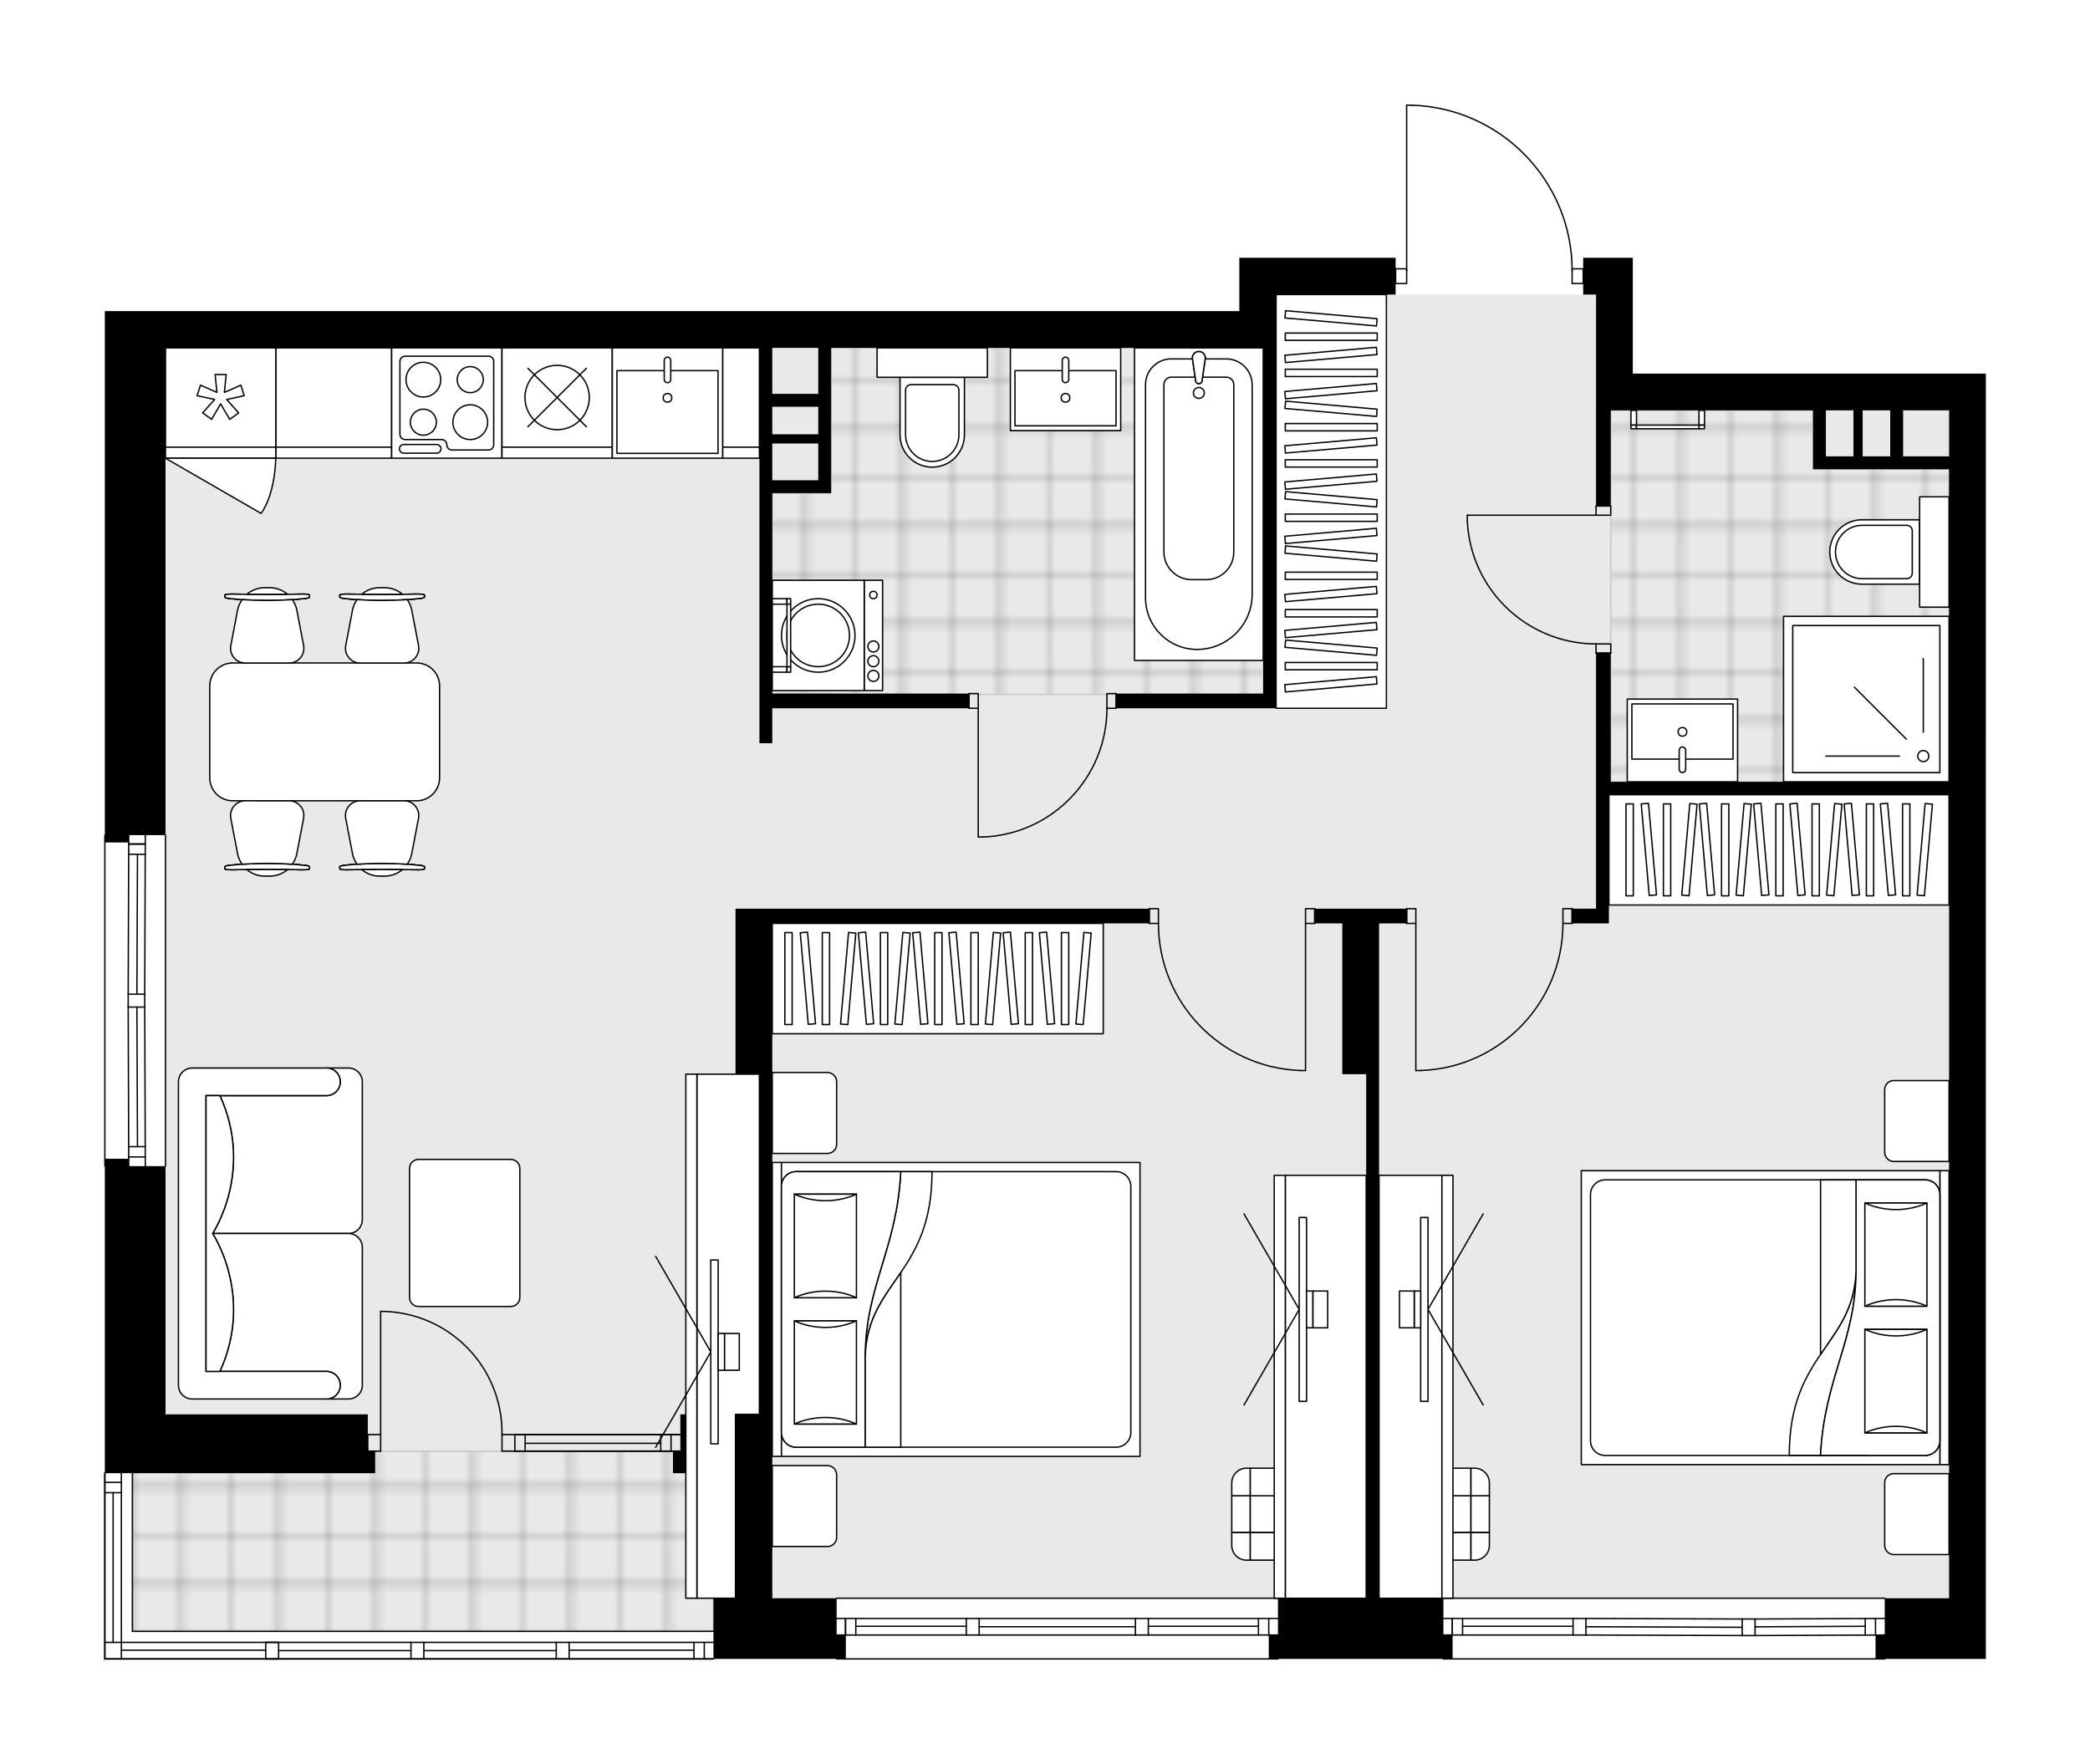 <svg xmlns="http://www.w3.org/2000/svg" xmlns:xlink="http://www.w3.org/1999/xlink" height="1688.09px" id="Layer_1" style="enable-background:new 0 0 2000 1688.09;" version="1.1" viewBox="0 0 2000 1688.09" width="2000px" x="0px" y="0px" xml:space="preserve">
<style type="text/css">
	.st0{fill:none;}
	.st1{opacity:0.25;fill:none;stroke:#070606;stroke-width:0.4;stroke-miterlimit:10;}
	.st2{fill:#FFFFFF;}
	.st3{fill:#E7E9EA;}
	.st4{fill:url(#SVGID_1_);stroke:#C8C8C8;stroke-width:1.3;stroke-miterlimit:10;}
	
		.st5{fill:url(#SVGID_00000183927938821235228930000006972356204182354606_);stroke:#C8C8C8;stroke-width:1.3;stroke-miterlimit:10;}
	
		.st6{fill:url(#SVGID_00000070102870554098597640000004711090449464759443_);stroke:#C8C8C8;stroke-width:1.3;stroke-miterlimit:10;}
	.st7{fill:none;stroke:#000000;stroke-width:1.3;stroke-linecap:round;stroke-linejoin:round;stroke-miterlimit:10;}
	.st8{fill:#FFFFFF;stroke:#000000;stroke-width:1.3;stroke-linecap:round;stroke-linejoin:round;stroke-miterlimit:10;}
	.st9{fill:none;stroke:#000000;stroke-width:1.3;stroke-linecap:round;stroke-linejoin:round;}
	.st10{fill:none;stroke:#000000;stroke-width:1.3;stroke-linecap:round;stroke-linejoin:round;stroke-dasharray:10.151,10.151;}
	.st11{fill:none;stroke:#000000;stroke-width:1.3;stroke-linecap:round;stroke-linejoin:round;stroke-dasharray:9.89,9.89;}
	.st12{font-family:'Arial-BoldMT';}
	.st13{font-size:92.222px;}
	.st14{font-size:78.034px;}
	.st15{font-family:'ArialMT';}
	.st16{font-size:40px;}
</style>
<pattern height="14.57" id="New_Pattern_Swatch_2" patternUnits="userSpaceOnUse" style="overflow:visible;" viewBox="7.49 -22.06 14.57 14.57" width="14.57" x="-0.08" y="-155.47">
	<g>
		<rect class="st0" height="14.57" width="14.57" x="7.49" y="-22.06" />
		<g>
			<rect class="st1" height="7.29" width="7.29" x="14.77" y="-7.49" />
		</g>
		<g>
			<rect class="st1" height="7.29" width="7.29" x="0.2" y="-7.49" />
		</g>
		<g>
			<rect class="st1" height="7.29" width="7.29" x="22.06" y="-14.77" />
		</g>
		<g>
			<rect class="st1" height="7.29" width="7.29" x="7.49" y="-14.77" />
			<rect class="st1" height="7.29" width="7.29" x="14.77" y="-22.06" />
		</g>
		<g>
			<rect class="st1" height="7.29" width="7.29" x="0.2" y="-22.06" />
		</g>
		<g>
			<rect class="st1" height="7.29" width="7.29" x="22.06" y="-29.35" />
		</g>
		<g>
			<rect class="st1" height="7.29" width="7.29" x="7.49" y="-29.35" />
		</g>
	</g>
</pattern>
<path class="st2" d="M1900.32,357.52v186.51v158.36v651.03v211.14v15.84v7.04h-96.12v0c0,0.36-0.29,0.65-0.65,0.65  h-422.29c-0.36,0-0.65-0.29-0.65-0.65v0h-157.06v0c0,0.36-0.29,0.65-0.65,0.65H800.62c-0.36,0-0.65-0.29-0.65-0.65l0,0H683.38l0,0  c0,0.36-0.29,0.65-0.65,0.65H544.61h-12.32H405.6h-12.32H266.6h-12.32H100.32c-0.36,0-0.65-0.29-0.65-0.65v-177.71v0  c0-0.36,0.29-0.65,0.65-0.65h0v-292.54h0c-0.36,0-0.65-0.29-0.65-0.65V799.17c0-0.36,0.29-0.65,0.65-0.65h0V297.7h7.04h15.84h35.19  h422.29h158.36h446.92v-51.03h35.19h114.37v9.91l0,0h9.91V100.65c0-0.36,0.29-0.65,0.65-0.65h4.61c0,0,0.01,0,0.01,0  c0,0,0.01,0,0.01,0c41.59,1.23,80.45,18.35,109.43,48.2c28.42,29.27,44.31,67.68,44.92,108.38h9.94l0,0v-9.91h12.32h35.19v110.85  h302.64H1900.32z" id="background" />
<g id="floor">
	<polygon class="st3" points="1527.3,392.71 1527.3,281.86 1221.15,281.86 1221.15,332.89 158.39,332.89 158.39,1409.72    126.72,1409.72 126.72,1561.04 682.73,1561.04 682.73,1529.37 1419.63,1529.37 1865.13,1529.37 1865.13,392.71  " />
	<pattern id="SVGID_1_" patternTransform="matrix(6.207 0 0 6.207 37548.367 27910.883)" xlink:href="#New_Pattern_Swatch_2">
	</pattern>
	<polygon class="st4" points="1734.93,449.02 1734.93,392.72 1541.38,392.72 1541.38,449.02 1541.38,748.14 1808.83,748.14    1865.13,748.14 1865.13,449.02  " />
	
		<pattern id="SVGID_00000147903861996756597040000007156828767390573714_" patternTransform="matrix(6.207 0 0 6.207 37548.367 27910.883)" xlink:href="#New_Pattern_Swatch_2">
	</pattern>
	
		<polygon points="   795.34,332.89 795.34,471.89 739.03,471.89 739.03,663.68 795.34,663.68 795.34,664.46 1208.83,664.46 1208.83,663.68    1208.83,389.2 1208.83,332.89  " style="fill:url(#SVGID_00000147903861996756597040000007156828767390573714_);stroke:#C8C8C8;stroke-width:1.3;stroke-miterlimit:10;" />
	
		<pattern id="SVGID_00000109752305974005254350000009089343875773060521_" patternTransform="matrix(6.207 0 0 6.207 37602.969 27899.254)" xlink:href="#New_Pattern_Swatch_2">
	</pattern>
	
		<rect height="172.43" style="fill:url(#SVGID_00000109752305974005254350000009089343875773060521_);stroke:#C8C8C8;stroke-width:1.3;stroke-miterlimit:10;" width="556.01" x="126.72" y="1388.61" />
	<g>
		<path d="M1221.15,663.68V334.65v-52.79h83.94h30.43v-35.19h-114.37h-35.19v51.03H739.03H580.68H158.39H123.2h-15.84h-7.04v508.5    h7.04h15.84v-7.04h35.19V640.81V352.25v-19.35h167.2h255.08h136.71h9.33v56.3v274.49v14.08v33.43h12.32v-33.43H927.3v-14.08    H739.03V471.89h56.3v-12.32V389.2v-12.32v-43.99h313.85h76.76v1.76h22.87v329.03h-140.76v14.08h41.12h111.96V663.68z     M739.03,459.58v-35.19h43.99v35.19H739.03z M783.02,415.59h-43.99V389.2h43.99V415.59z M783.02,376.88h-43.99v-43.99h43.99    V376.88z" />
		<polygon points="703.84,869.55 703.84,1027.91 726.72,1027.91 726.72,1353.42 703.84,1353.42 651.06,1353.42 651.06,1388.61     644.02,1388.61 644.02,1409.72 651.06,1409.72 682.73,1409.72 682.73,1564.56 682.73,1587.44 809.42,1587.44 809.42,1564.56     800.62,1564.56 800.62,1529.37 739.03,1529.37 739.03,1353.42 739.03,1027.91 739.03,883.62 1099.74,883.62 1099.74,869.55     739.03,869.55   " />
		<polygon points="1381.26,1529.37 1319.68,1529.37 1319.68,1027.91 1319.68,883.62 1346.07,883.62 1346.07,869.55 1319.68,869.55     1284.49,869.55 1258.1,869.55 1258.1,883.62 1284.49,883.62 1284.49,1027.91 1307.36,1027.91 1307.36,1529.37 1222.91,1529.37     1222.91,1564.56 1214.11,1564.56 1214.11,1580.4 1214.11,1587.44 1390.06,1587.44 1390.06,1580.4 1390.06,1564.56     1381.26,1564.56   " />
		<path d="M1865.13,357.52H1562.5V246.67h-35.19h-12.32v35.19h12.32v110.85v91.5h14.08v-91.5h21.11h172.43v56.3h12.32h61.58h56.31    v95.01v158.36v45.75h-323.75V624.97h-14.08v112.78v22.71v109.09h-22.87v14.08h35.19v-14.08V760.46h1.76h323.75v592.96v175.95    h-61.58v35.19h-8.8v15.84v7.04h105.57v-7.04v-15.84v-211.14V702.39V544.03V357.52H1865.13z M1747.25,436.7v-43.99h26.39v43.99    H1747.25z M1782.44,436.7v-43.99h26.39v43.99H1782.44z M1821.15,436.7v-43.99h43.99v43.99H1821.15z" />
		<polygon points="351.94,1353.42 158.39,1353.42 158.39,1230.25 158.39,1115.88 123.2,1115.88 123.2,1108.84 107.36,1108.84     100.32,1108.84 100.32,1409.72 107.36,1409.72 123.2,1409.72 158.39,1409.72 351.94,1409.72 358.98,1409.72 358.98,1388.61     351.94,1388.61   " />
	</g>
	<g id="LWPOLYLINE_00000117655053930433885930000018179754847924168086_">
		<rect class="st7" height="14.08" width="8.8" x="927.3" y="663.68" />
	</g>
	<g id="LWPOLYLINE_00000052812638569811436700000005174029184961895073_">
		<rect class="st7" height="14.08" width="8.8" x="1059.27" y="663.68" />
	</g>
	<g id="LINE_00000162332664171666583310000002369284407443956920_">
		<line class="st7" x1="927.3" x2="927.3" y1="677.76" y2="663.68" />
	</g>
	<g id="LINE_00000126282301813920928760000002521121820872342186_">
		<line class="st7" x1="1068.07" x2="1068.07" y1="677.76" y2="663.68" />
	</g>
	<g id="LINE_00000127006456370279351220000017358806032228252039_">
		<line class="st7" x1="936.1" x2="936.1" y1="677.76" y2="800.93" />
	</g>
	<g id="ARC_00000151528516517116110460000013313809277052260244_">
		<path class="st7" d="M1059.27,677.76c-0.04,65.97-51.98,120.24-117.89,123.17" />
	</g>
	<g id="LINE_00000003808944018977713130000010765297020934723462_">
		<line class="st7" x1="936.1" x2="941.38" y1="800.93" y2="800.93" />
	</g>
	<g id="LWPOLYLINE_00000008130449178524693550000015741867051778836644_">
		<rect class="st7" height="8.8" width="14.08" x="1527.3" y="484.21" />
	</g>
	<g id="LWPOLYLINE_00000008128015953511993620000013415980985542969229_">
		<rect class="st7" height="8.8" width="14.08" x="1527.3" y="616.18" />
	</g>
	<g id="LINE_00000100363335435157334960000012212838747249008524_">
		<line class="st7" x1="1527.3" x2="1541.38" y1="484.21" y2="484.21" />
	</g>
	<g id="LINE_00000005253166889824410090000016181490569253554572_">
		<line class="st7" x1="1527.3" x2="1541.38" y1="624.97" y2="624.97" />
	</g>
	<g id="LINE_00000132791938088885007420000015700844013451000978_">
		<line class="st7" x1="1527.3" x2="1404.14" y1="493.01" y2="493.01" />
	</g>
	<g id="ARC_00000139286809128638542490000014995864219052834944_">
		<path class="st7" d="M1527.3,616.18c-65.97-0.04-120.24-51.98-123.17-117.89" />
	</g>
	<g id="LINE_00000066509884274925919080000005475882121406816423_">
		<line class="st7" x1="1404.14" x2="1404.14" y1="493.01" y2="498.29" />
	</g>
	<g id="LWPOLYLINE_00000155116008618724300010000010306250464753921460_">
		<rect class="st7" height="14.08" width="8.8" x="1346.07" y="869.55" />
	</g>
	<g id="LWPOLYLINE_00000150808253257171888800000001290782030981216944_">
		<rect class="st7" height="14.08" width="8.8" x="1495.63" y="869.55" />
	</g>
	<g id="LINE_00000084491129983424420270000012311771015018697375_">
		<line class="st7" x1="1346.07" x2="1346.07" y1="883.62" y2="869.55" />
	</g>
	<g id="LINE_00000177465487307410744840000008303261835372070296_">
		<line class="st7" x1="1504.43" x2="1504.43" y1="883.62" y2="869.55" />
	</g>
	<g id="LINE_00000100360557470878668250000015984248239337758385_">
		<line class="st7" x1="1354.87" x2="1354.87" y1="883.62" y2="1024.39" />
	</g>
	<g id="LINE_00000132794611791645036470000001486818989509669526_">
		<line class="st7" x1="1360.15" x2="1354.87" y1="1024.39" y2="1024.39" />
	</g>
	<g id="ARC_00000086679542722608301730000012598928205853101756_">
		<path class="st7" d="M1495.63,883.62c-0.04,75.69-59.85,137.83-135.48,140.76" />
	</g>
	<g id="LWPOLYLINE_00000111889680428284288920000002322498186807070620_">
		<rect class="st7" height="14.08" width="8.8" x="1249.3" y="869.55" />
	</g>
	<g id="LWPOLYLINE_00000102509588180850834250000006681251076198943130_">
		<rect class="st7" height="14.08" width="8.8" x="1099.74" y="869.55" />
	</g>
	<g id="LINE_00000042006190237218311940000011575745832325483944_">
		<line class="st7" x1="1258.1" x2="1258.1" y1="883.62" y2="869.55" />
	</g>
	<g id="LINE_00000060027453573220916450000011875985474222853275_">
		<line class="st7" x1="1099.74" x2="1099.74" y1="883.62" y2="869.55" />
	</g>
	<g id="LINE_00000113346511785933936670000012251486458860131457_">
		<line class="st7" x1="1249.3" x2="1249.3" y1="883.62" y2="1024.39" />
	</g>
	<g id="LINE_00000182491072104856518870000017967483482354272898_">
		<line class="st7" x1="1244.02" x2="1249.3" y1="1024.39" y2="1024.39" />
	</g>
	<g id="ARC_00000169522810246926463970000013075963905754202550_">
		<path class="st7" d="M1244.02,1024.39c-75.63-2.93-135.45-65.07-135.48-140.76" />
	</g>
	<g id="LWPOLYLINE_00000054949119222785831700000011185442476214351273_">
		<rect class="st7" height="14.08" width="10.56" x="1504.43" y="257.23" />
	</g>
	<g id="LWPOLYLINE_00000132788828408321341510000000137684670719661222_">
		<rect class="st7" height="14.08" width="10.56" x="1335.52" y="257.23" />
	</g>
	<g id="LWPOLYLINE_00000148636842876635229360000004712010686435075982_">
		<path class="st7" d="M1350.69,100.65c85.63,2.54,153.74,72.69,153.75,158.36" />
	</g>
	<g id="LINE_00000127045033395041779840000018331254849340312988_">
		<line class="st7" x1="1346.07" x2="1346.07" y1="259.01" y2="100.65" />
	</g>
	<g id="LINE_00000181074882534047323990000005037505476078850480_">
		<line class="st7" x1="1346.07" x2="1350.69" y1="100.65" y2="100.65" />
	</g>
	<g id="ARC_00000178924619764483878510000001529781501198258821_">
		<path class="st7" d="M364.25,1254.88c0.58,0,1.15,0,1.73,0.01c64.14,0.96,115.36,53.73,114.4,117.88" />
	</g>
	<g id="LINE_00000037660400424586979390000001295627155858206350_">
		<line class="st7" x1="364.25" x2="364.25" y1="1372.77" y2="1254.88" />
	</g>
	<g id="LINE_00000147937269854258469180000014930011744460092095_">
		<line class="st7" x1="492.7" x2="480.38" y1="1372.77" y2="1372.77" />
	</g>
	<g id="LINE_00000088099457340187832420000013730025698653484733_">
		<line class="st7" x1="480.38" x2="480.38" y1="1372.77" y2="1388.61" />
	</g>
	<g id="LINE_00000158029049343882481020000007030453102207620514_">
		<line class="st7" x1="480.38" x2="492.7" y1="1388.61" y2="1388.61" />
	</g>
	<g id="LINE_00000132783258618293954440000011879746439736841645_">
		<line class="st7" x1="351.94" x2="364.25" y1="1388.61" y2="1388.61" />
	</g>
	<g id="LINE_00000178196421802216829550000011153506317564950676_">
		<line class="st7" x1="364.25" x2="364.25" y1="1388.61" y2="1372.77" />
	</g>
	<g id="LINE_00000170270185895020480040000013917132045139158918_">
		<line class="st7" x1="364.25" x2="351.94" y1="1372.77" y2="1372.77" />
	</g>
	<g id="LINE_00000123405994823744794510000007502904527413225358_">
		<line class="st7" x1="351.94" x2="351.94" y1="1388.61" y2="1372.77" />
	</g>
	<g id="LINE_00000119807506708989384070000013406820226934795925_">
		<line class="st7" x1="126.72" x2="682.73" y1="1561.04" y2="1561.04" />
	</g>
	<g id="LINE_00000115483211402260239950000009981670424136284576_">
		<line class="st7" x1="673.93" x2="673.93" y1="1571.6" y2="1587.44" />
	</g>
	<g id="LINE_00000176734769387763363690000007664824086084328876_">
		<line class="st7" x1="254.28" x2="116.16" y1="1579.08" y2="1579.08" />
	</g>
	<g id="LINE_00000119089675232463209640000008817463884367642757_">
		<line class="st7" x1="664.08" x2="544.61" y1="1579.08" y2="1579.08" />
	</g>
	<g id="LINE_00000082367170246421080080000007579061129511313550_">
		<line class="st7" x1="664.08" x2="664.08" y1="1587.44" y2="1571.6" />
	</g>
	<g id="LINE_00000020370307085433840790000012979113642904125337_">
		<line class="st7" x1="405.6" x2="405.6" y1="1571.6" y2="1587.44" />
	</g>
	<g id="LINE_00000013906893518577048300000017087284191647906749_">
		<line class="st7" x1="405.6" x2="393.29" y1="1587.44" y2="1587.44" />
	</g>
	<g id="LINE_00000107556263220636035240000009971609667755667106_">
		<line class="st7" x1="393.29" x2="393.29" y1="1587.44" y2="1571.6" />
	</g>
	<g id="LINE_00000118399221797243968100000004272802951161859715_">
		<line class="st7" x1="393.29" x2="405.6" y1="1571.6" y2="1571.6" />
	</g>
	<g id="LINE_00000157287145819512300450000000101364311179420544_">
		<line class="st7" x1="682.73" x2="100.32" y1="1587.44" y2="1587.44" />
	</g>
	<g id="LINE_00000113347356392421086590000016221449651672568979_">
		<line class="st7" x1="544.61" x2="544.61" y1="1571.6" y2="1587.44" />
	</g>
	<g id="LINE_00000026155973215591967310000001812335919504389293_">
		<line class="st7" x1="544.61" x2="532.29" y1="1587.44" y2="1587.44" />
	</g>
	<g id="LINE_00000137100087102011896390000008190226360496257171_">
		<line class="st7" x1="532.29" x2="532.29" y1="1587.44" y2="1571.6" />
	</g>
	<g id="LINE_00000066508239011392794910000002053536643248708255_">
		<line class="st7" x1="532.29" x2="544.61" y1="1571.6" y2="1571.6" />
	</g>
	<g id="LINE_00000078044407583144930790000014808739923395620483_">
		<line class="st7" x1="532.29" x2="405.6" y1="1579.52" y2="1579.52" />
	</g>
	<g id="LWPOLYLINE_00000101061722346094091600000015372359824141578385_">
		<line class="st7" x1="544.61" x2="682.73" y1="1571.6" y2="1571.6" />
	</g>
	<g id="LWPOLYLINE_00000082338400911267763380000006917793045722088837_">
		<line class="st7" x1="532.29" x2="405.6" y1="1571.6" y2="1571.6" />
	</g>
	<g id="LWPOLYLINE_00000173157126231086967570000005784097158504391569_">
		<line class="st7" x1="393.29" x2="100.32" y1="1571.6" y2="1571.6" />
	</g>
	<g id="LWPOLYLINE_00000003094936304738217960000008569731225227570056_">
		<line class="st7" x1="544.61" x2="682.73" y1="1587.44" y2="1587.44" />
	</g>
	<g id="LWPOLYLINE_00000081633626964351035230000007357913282878715013_">
		<line class="st7" x1="532.29" x2="405.6" y1="1587.44" y2="1587.44" />
	</g>
	<g id="LWPOLYLINE_00000083773599108007021890000005487613490525179830_">
		<line class="st7" x1="393.29" x2="100.32" y1="1587.44" y2="1587.44" />
	</g>
	<g id="LINE_00000153707257160844620110000017198332771143909786_">
		<line class="st7" x1="800.62" x2="1222.91" y1="1529.37" y2="1529.37" />
	</g>
	<g id="LINE_00000066487385309744813580000008356822820696095121_">
		<line class="st7" x1="809.1" x2="809.1" y1="1548.73" y2="1564.56" />
	</g>
	<g id="LINE_00000016780543650912442860000002645764774795575469_">
		<line class="st7" x1="1214.11" x2="1214.11" y1="1548.73" y2="1564.56" />
	</g>
	<g id="LINE_00000157290761007346642780000015698579014774970043_">
		<line class="st7" x1="924.67" x2="818.96" y1="1556.2" y2="1556.2" />
	</g>
	<g id="LINE_00000037657896132896932510000009629413451694682535_">
		<line class="st7" x1="1204.25" x2="1098.86" y1="1556.2" y2="1556.2" />
	</g>
	<g id="LINE_00000132059019680366806610000017192513711498920611_">
		<line class="st7" x1="1204.25" x2="1204.25" y1="1564.56" y2="1548.73" />
	</g>
	<g id="LINE_00000070111962624960498890000016496338580288159652_">
		<line class="st7" x1="809.1" x2="809.1" y1="1548.73" y2="1564.56" />
	</g>
	<g id="LINE_00000150070754756614543350000007277799546249956515_">
		<line class="st7" x1="818.96" x2="818.96" y1="1564.56" y2="1548.73" />
	</g>
	<g id="LINE_00000166651233350773895840000003449738518556610473_">
		<line class="st7" x1="936.98" x2="936.98" y1="1548.73" y2="1564.56" />
	</g>
	<g id="LINE_00000082367577154834398050000008154154146805800882_">
		<line class="st7" x1="936.98" x2="924.67" y1="1564.56" y2="1564.56" />
	</g>
	<g id="LINE_00000057863683096498563040000006369531688614864798_">
		<line class="st7" x1="924.67" x2="924.67" y1="1564.56" y2="1548.73" />
	</g>
	<g id="LINE_00000141434965428219291280000009578371008918773939_">
		<line class="st7" x1="924.67" x2="936.98" y1="1548.73" y2="1548.73" />
	</g>
	<g id="LINE_00000048465133576137260530000011952811274902242950_">
		<line class="st7" x1="1222.91" x2="800.62" y1="1587.44" y2="1587.44" />
	</g>
	<g id="LINE_00000105399636011205749630000008875489538998318477_">
		<line class="st7" x1="1098.86" x2="1098.86" y1="1548.73" y2="1564.56" />
	</g>
	<g id="LINE_00000070103332382174270170000012934514686181761936_">
		<line class="st7" x1="1098.86" x2="1086.54" y1="1564.56" y2="1564.56" />
	</g>
	<g id="LINE_00000078751432125146659310000006062059003751208633_">
		<line class="st7" x1="1086.54" x2="1086.54" y1="1564.56" y2="1548.73" />
	</g>
	<g id="LINE_00000146476473706365488950000004685386993961387442_">
		<line class="st7" x1="1086.54" x2="1098.86" y1="1548.73" y2="1548.73" />
	</g>
	<g id="LINE_00000072269914923263684990000006701521439997856445_">
		<line class="st7" x1="1086.54" x2="936.98" y1="1556.64" y2="1556.64" />
	</g>
	<g id="LWPOLYLINE_00000124150606383731212290000004027830146610393020_">
		<line class="st7" x1="1098.86" x2="1222.91" y1="1548.73" y2="1548.73" />
	</g>
	<g id="LWPOLYLINE_00000103257082999138807440000017012525799038276789_">
		<line class="st7" x1="1086.54" x2="936.98" y1="1548.73" y2="1548.73" />
	</g>
	<g id="LWPOLYLINE_00000079481305678774091650000002305776933254291130_">
		<line class="st7" x1="924.67" x2="800.62" y1="1548.73" y2="1548.73" />
	</g>
	<g id="LWPOLYLINE_00000002371052764784814100000003747721942236416919_">
		<line class="st7" x1="1098.86" x2="1222.91" y1="1564.56" y2="1564.56" />
	</g>
	<g id="LWPOLYLINE_00000083057696119521717090000009528015556353332105_">
		<line class="st7" x1="1086.54" x2="936.98" y1="1564.56" y2="1564.56" />
	</g>
	<g id="LWPOLYLINE_00000132049481609766995840000009940215723225127811_">
		<line class="st7" x1="924.67" x2="800.62" y1="1564.56" y2="1564.56" />
	</g>
	<g id="LINE_00000050651287849839231670000000842305231681723033_">
		<line class="st7" x1="1381.26" x2="1803.55" y1="1529.37" y2="1529.37" />
	</g>
	<g id="LINE_00000028302000536201507280000012568887547267270847_">
		<line class="st7" x1="1389.75" x2="1389.75" y1="1548.73" y2="1564.56" />
	</g>
	<g id="LINE_00000002370182650699242060000018225321091244517255_">
		<line class="st7" x1="1794.75" x2="1794.75" y1="1548.73" y2="1564.56" />
	</g>
	<g id="LINE_00000031923150250379936120000007325824584581699511_">
		<line class="st7" x1="1505.31" x2="1399.6" y1="1556.2" y2="1556.2" />
	</g>
	<g id="LINE_00000052809303807272371390000000739901952550584760_">
		<line class="st7" x1="1784.9" x2="1679.5" y1="1556.2" y2="1556.73" />
	</g>
	<g id="LINE_00000031912026451462047560000012340800477319177138_">
		<line class="st7" x1="1784.9" x2="1784.9" y1="1564.56" y2="1548.73" />
	</g>
	<g id="LINE_00000089532618847327999090000008114994607739399862_">
		<line class="st7" x1="1389.75" x2="1389.75" y1="1548.73" y2="1564.56" />
	</g>
	<g id="LINE_00000074410666000349278570000007246420985804351104_">
		<line class="st7" x1="1399.6" x2="1399.6" y1="1564.56" y2="1548.73" />
	</g>
	<g id="LINE_00000173136653128007435650000003437577736452509343_">
		<line class="st7" x1="1517.63" x2="1517.63" y1="1548.73" y2="1564.56" />
	</g>
	<g id="LINE_00000170994905850927752660000017194053041387100604_">
		<line class="st7" x1="1517.63" x2="1505.31" y1="1564.56" y2="1564.56" />
	</g>
	<g id="LINE_00000057108618213314970030000011642231882891756172_">
		<line class="st7" x1="1505.31" x2="1505.31" y1="1564.56" y2="1548.73" />
	</g>
	<g id="LINE_00000007421723721407743270000014949937965935537593_">
		<line class="st7" x1="1505.31" x2="1517.63" y1="1548.73" y2="1548.73" />
	</g>
	<g id="LINE_00000049210689185403260380000008420178724975938196_">
		<line class="st7" x1="1803.55" x2="1381.26" y1="1587.44" y2="1587.44" />
	</g>
	<g id="LINE_00000008845056693063500560000000831532730345153983_">
		<line class="st7" x1="1679.5" x2="1679.5" y1="1549.25" y2="1565.09" />
	</g>
	<g id="LINE_00000178892865297571260290000011481057332699662977_">
		<line class="st7" x1="1679.5" x2="1667.19" y1="1565.09" y2="1565.09" />
	</g>
	<g id="LINE_00000126309607374942131600000016691921010728892064_">
		<line class="st7" x1="1667.19" x2="1667.19" y1="1565.09" y2="1549.25" />
	</g>
	<g id="LINE_00000013881813030713989200000015091506763557295036_">
		<line class="st7" x1="1667.19" x2="1679.5" y1="1549.25" y2="1549.25" />
	</g>
	<g id="LINE_00000012462725553782572200000005865343189712734110_">
		<line class="st7" x1="1667.19" x2="1517.63" y1="1557.17" y2="1556.64" />
	</g>
	<g id="LWPOLYLINE_00000178886018653496486000000014438896336659498907_">
		<line class="st7" x1="1679.5" x2="1803.55" y1="1549.25" y2="1548.73" />
	</g>
	<g id="LWPOLYLINE_00000151537189675481023000000012694463968141310891_">
		<line class="st7" x1="1667.19" x2="1517.63" y1="1549.25" y2="1548.73" />
	</g>
	<g id="LWPOLYLINE_00000163787021736188537610000010211344563416964535_">
		<line class="st7" x1="1505.31" x2="1381.26" y1="1548.73" y2="1548.73" />
	</g>
	<g id="LWPOLYLINE_00000023239255849462314850000000982247368727144354_">
		<line class="st7" x1="1679.5" x2="1803.55" y1="1565.09" y2="1564.56" />
	</g>
	<g id="LWPOLYLINE_00000005974319732221486690000008680920675551613830_">
		<line class="st7" x1="1667.19" x2="1517.63" y1="1565.09" y2="1564.56" />
	</g>
	<g id="LWPOLYLINE_00000110441034198883977030000018068611843816580782_">
		<line class="st7" x1="1505.31" x2="1381.26" y1="1564.56" y2="1564.56" />
	</g>
	<g id="LINE_00000009585635523139268390000001000972061016663983_">
		<line class="st7" x1="100.32" x2="100.32" y1="1587.44" y2="1409.72" />
	</g>
	<g id="LINE_00000073680753739052863160000010085187657113881504_">
		<line class="st7" x1="116.16" x2="116.16" y1="1409.72" y2="1587.44" />
	</g>
	<g id="LINE_00000071517239538206723040000007189754985591036337_">
		<line class="st7" x1="100.32" x2="116.16" y1="1418.52" y2="1418.52" />
	</g>
	<g id="LINE_00000174566624907959071660000011812786360719558023_">
		<line class="st7" x1="100.32" x2="100.32" y1="1409.72" y2="1587.44" />
	</g>
	<g id="LINE_00000027601774968594933110000016142321999288121275_">
		<line class="st7" x1="108.24" x2="108.24" y1="1428.38" y2="1571.6" />
	</g>
	<g id="LINE_00000010999593407759575050000002262342840507467421_">
		<line class="st7" x1="116.16" x2="100.32" y1="1428.38" y2="1428.38" />
	</g>
	<g id="LINE_00000031172961553481678880000018283307051759083942_">
		<line class="st7" x1="126.72" x2="126.72" y1="1409.72" y2="1561.04" />
	</g>
	<g id="LINE_00000103949096277063452330000010563814796652705460_">
		<line class="st7" x1="266.6" x2="266.6" y1="1571.6" y2="1587.44" />
	</g>
	<g id="LINE_00000145022562342074727250000013527117893672731277_">
		<line class="st7" x1="266.6" x2="254.28" y1="1587.44" y2="1587.44" />
	</g>
	<g id="LINE_00000016057623041863595820000002817002786513358739_">
		<line class="st7" x1="254.28" x2="254.28" y1="1587.44" y2="1571.6" />
	</g>
	<g id="LINE_00000165222125532692727310000006589198083868126623_">
		<line class="st7" x1="254.28" x2="266.6" y1="1571.6" y2="1571.6" />
	</g>
	<g id="LINE_00000092445552135267183330000006576864072960491657_">
		<line class="st7" x1="393.29" x2="266.6" y1="1579.52" y2="1579.52" />
	</g>
	<g id="LINE_00000112611269469891546260000000035066940788875141_">
		<line class="st7" x1="492.7" x2="651.06" y1="1372.77" y2="1372.77" />
	</g>
	<g id="LINE_00000047028731394094627420000017452435151269788859_">
		<line class="st7" x1="492.7" x2="651.06" y1="1388.61" y2="1388.61" />
	</g>
	<g id="LINE_00000001652128696239774680000015744537029017943691_">
		<line class="st7" x1="502.55" x2="632.28" y1="1381.13" y2="1381.13" />
	</g>
	<g id="LINE_00000092430660873183346590000002371435137315489458_">
		<line class="st7" x1="642.13" x2="642.13" y1="1372.77" y2="1388.61" />
	</g>
	<g id="LINE_00000168822847742139220460000000250825553008237988_">
		<line class="st7" x1="502.55" x2="502.55" y1="1372.77" y2="1388.61" />
	</g>
	<g id="LINE_00000052786671402971374050000011147009036578615960_">
		<line class="st7" x1="492.7" x2="651.06" y1="1372.77" y2="1372.77" />
	</g>
	<g id="LINE_00000075861330953035312760000018374129177768854934_">
		<line class="st7" x1="651.06" x2="492.7" y1="1388.61" y2="1388.61" />
	</g>
	<g id="LINE_00000041990870467992921270000006378930762708469392_">
		<line class="st7" x1="632.28" x2="632.28" y1="1372.76" y2="1388.6" />
	</g>
	<g id="LINE_00000077288184335981001840000015344980081502711219_">
		<line class="st7" x1="492.7" x2="492.7" y1="1372.77" y2="1388.61" />
	</g>
	<g id="LINE_00000183220023488970902060000010533402797653064118_">
		<line class="st7" x1="158.39" x2="158.39" y1="799.17" y2="1115.88" />
	</g>
	<g id="LINE_00000013893370721166798700000016686534162039169164_">
		<line class="st7" x1="123.2" x2="122.67" y1="1115.88" y2="963.68" />
	</g>
	<g id="LINE_00000143596787463394824940000011415892274942519956_">
		<line class="st7" x1="122.67" x2="123.2" y1="951.37" y2="799.17" />
	</g>
	<g id="LINE_00000126319974527849697380000004241797313498149771_">
		<line class="st7" x1="139.03" x2="123.2" y1="807.65" y2="807.65" />
	</g>
	<g id="LINE_00000012445215385208611310000007667855087983018390_">
		<line class="st7" x1="139.03" x2="123.2" y1="1107.08" y2="1107.08" />
	</g>
	<g id="LINE_00000143610629536166625040000012990843497738415529_">
		<line class="st7" x1="139.03" x2="138.51" y1="1115.88" y2="963.68" />
	</g>
	<g id="LINE_00000036970379818066133140000007954079950966483874_">
		<line class="st7" x1="138.51" x2="139.03" y1="951.37" y2="799.17" />
	</g>
	<g id="LINE_00000073709167357512067500000016231221043739913615_">
		<line class="st7" x1="131.03" x2="131.56" y1="951.37" y2="817.5" />
	</g>
	<g id="LINE_00000128455700744889693900000004152808611375060671_">
		<line class="st7" x1="131.56" x2="131.03" y1="1097.23" y2="963.68" />
	</g>
	<g id="LINE_00000174602155008236051870000012089800970365934995_">
		<line class="st7" x1="123.2" x2="139.03" y1="1097.23" y2="1097.23" />
	</g>
	<g id="LINE_00000119796627245857829800000007580081353222476989_">
		<line class="st7" x1="139.03" x2="123.2" y1="807.65" y2="807.65" />
	</g>
	<g id="LINE_00000127009805556681849010000011751094343454290325_">
		<line class="st7" x1="123.2" x2="139.03" y1="817.5" y2="817.5" />
	</g>
	<g id="LINE_00000140016288542228078550000015472257541984154299_">
		<line class="st7" x1="138.51" x2="122.67" y1="963.68" y2="963.68" />
	</g>
	<g id="LINE_00000044152294760736351300000007178025945112804992_">
		<line class="st7" x1="122.67" x2="122.67" y1="963.68" y2="951.37" />
	</g>
	<g id="LINE_00000080927705062029162310000002670464509750333338_">
		<line class="st7" x1="122.67" x2="138.51" y1="951.37" y2="951.37" />
	</g>
	<g id="LINE_00000018205854501172830330000000617596059703562679_">
		<line class="st7" x1="138.51" x2="138.51" y1="951.37" y2="963.68" />
	</g>
	<g id="LINE_00000070084835598068952810000010186051824637094054_">
		<line class="st7" x1="100.32" x2="100.32" y1="1115.88" y2="799.17" />
	</g>
</g>
<g id="mebel">
	<g>
		<g>
			
				<rect class="st8" height="35.19" transform="matrix(-1.347031e-10 1 -1 -1.347031e-10 2662.836 235.036)" width="35.19" x="1196.3" y="1431.34" />
			
				<rect class="st8" height="17.6" transform="matrix(-1.347031e-10 1 -1 -1.347031e-10 2636.443 261.429)" width="35.19" x="1169.91" y="1440.14" />
			
				<rect class="st8" height="17.6" transform="matrix(-1.347031e-10 1 -1 -1.347031e-10 2689.229 208.643)" width="35.19" x="1222.7" y="1440.14" />
			
				<rect class="st8" height="35.19" transform="matrix(1.352199e-10 -1 1 1.352199e-10 -265.828 2693.627)" width="26.39" x="1200.7" y="1462.13" />
			<path class="st8" d="M1178.71,1466.53v12.32c0,7.77,6.3,14.08,14.08,14.08h3.52v-26.39H1178.71z" />
			<path class="st8" d="M1231.5,1466.53v26.39h3.52c7.77,0,14.08-6.3,14.08-14.08v-12.32H1231.5z" />
			
				<rect class="st8" height="35.19" transform="matrix(1.343930e-10 -1 1 1.343930e-10 -204.244 2632.044)" width="26.39" x="1200.7" y="1400.55" />
			<path class="st8" d="M1178.71,1419.02v12.32h17.6v-26.39h-3.52C1185.01,1404.95,1178.71,1411.25,1178.71,1419.02z" />
			<path class="st8" d="M1231.5,1404.95v26.39h17.6v-12.32c0-7.77-6.3-14.08-14.08-14.08H1231.5z" />
		</g>
		<g>
			<g>
				
					<rect class="st8" height="77.42" transform="matrix(2.622056e-10 -1 1 2.622056e-10 -58.398 2595.653)" width="404.69" x="1066.28" y="1288.32" />
				
					<rect class="st8" height="10.56" transform="matrix(1.882133e-10 -1 1 1.882133e-10 -102.386 2551.665)" width="404.69" x="1022.29" y="1321.75" />
			</g>
			<g>
				<g>
					<g id="LINE_00000028294502852773639690000009708441690680789126_">
						<line class="st8" x1="1243.23" x2="1190.44" y1="1253" y2="1344.43" />
					</g>
					<g id="LINE_00000142153765171554958930000003593690028854877101_">
						<line class="st8" x1="1243.23" x2="1190.44" y1="1253" y2="1161.58" />
					</g>
				</g>
				<rect class="st8" height="175.95" width="7.04" x="1243.23" y="1165.03" />
				
					<rect class="st8" height="35.19" transform="matrix(-1 -1.813568e-10 1.813568e-10 -1 2506.696 2506.01)" width="6.16" x="1250.27" y="1235.41" />
				<rect class="st8" height="35.19" width="14.08" x="1256.43" y="1235.41" />
			</g>
		</g>
	</g>
	<g>
		<g>
			
				<rect class="st8" height="35.19" transform="matrix(1.347542e-10 1 -1 1.347542e-10 2838.971 58.9)" width="35.19" x="1372.44" y="1431.34" />
			
				<rect class="st8" height="17.6" transform="matrix(1.340828e-10 1 -1 1.340828e-10 2865.364 32.507)" width="35.19" x="1398.83" y="1440.14" />
			
				<rect class="st8" height="17.6" transform="matrix(1.347542e-10 1 -1 1.347542e-10 2812.578 85.293)" width="35.19" x="1346.05" y="1440.14" />
			
				<rect class="st8" height="35.19" transform="matrix(-1.351514e-10 -1 1 -1.351514e-10 -89.692 2869.763)" width="26.39" x="1376.84" y="1462.13" />
			<path class="st8" d="M1425.23,1466.53v12.32c0,7.77-6.3,14.08-14.08,14.08h-3.52v-26.39H1425.23z" />
			<path class="st8" d="M1372.44,1466.53v26.39h-3.52c-7.77,0-14.08-6.3-14.08-14.08v-12.32H1372.44z" />
			
				<rect class="st8" height="35.19" transform="matrix(-1.352198e-10 -1 1 -1.352198e-10 -28.109 2808.179)" width="26.39" x="1376.84" y="1400.55" />
			<path class="st8" d="M1425.23,1419.02v12.32h-17.6v-26.39h3.52C1418.92,1404.95,1425.23,1411.25,1425.23,1419.02z" />
			<path class="st8" d="M1372.44,1404.95v26.39h-17.6v-12.32c0-7.77,6.3-14.08,14.08-14.08H1372.44z" />
		</g>
		<g>
			<g>
				
					<rect class="st8" height="60.17" transform="matrix(-2.229216e-10 -1 1 -2.229216e-10 22.714 2676.764)" width="404.69" x="1147.39" y="1296.94" />
				
					<rect class="st8" height="10.56" transform="matrix(-1.882132e-10 -1 1 -1.882132e-10 58.077 2712.127)" width="404.69" x="1182.76" y="1321.75" />
			</g>
			<g>
				<g>
					<g id="LINE_00000154411942871121198780000003157433559098114476_">
						<line class="st8" x1="1366.51" x2="1419.3" y1="1253" y2="1344.43" />
					</g>
					<g id="LINE_00000058575792424516310760000008288644168921456316_">
						<line class="st8" x1="1366.51" x2="1419.3" y1="1253" y2="1161.58" />
					</g>
				</g>
				
					<rect class="st8" height="175.95" transform="matrix(-1 1.765200e-10 -1.765200e-10 -1 2725.985 2506.01)" width="7.04" x="1359.47" y="1165.03" />
				<rect class="st8" height="35.19" width="6.16" x="1353.31" y="1235.41" />
				
					<rect class="st8" height="35.19" transform="matrix(-1 1.803965e-10 -1.803965e-10 -1 2692.553 2506.01)" width="14.08" x="1339.24" y="1235.41" />
			</g>
		</g>
	</g>
	<g>
		<path class="st8" d="M398.66,766.31H222.71c-12.15,0-21.99-9.85-21.99-21.99v-87.93c0-12.15,9.85-21.99,21.99-21.99h175.95    c12.15,0,21.99,9.85,21.99,21.99v87.93C420.65,756.46,410.81,766.31,398.66,766.31z" />
		<g>
			<g id="LINE_00000061430783168097197670000004387198993648692920_">
				<path class="st8" d="M292.28,572.59c-21.3,2.68-51.87,2.68-73.17,0c-2.46-0.31-3.89-0.77-3.89-1.26v-0.12v-1.74      c0-0.52,2.76-0.95,6.16-0.95c22.81,0.36,45.81,0.36,68.62,0c3.4,0,6.16,0.42,6.16,0.95v1.74v0.12      C296.17,571.81,294.74,572.28,292.28,572.59z" />
			</g>
			<g id="LINE_00000053529928146706403100000015060401936059265971_">
				<path class="st8" d="M292.28,572.59c-21.3,2.68-51.87,2.68-73.17,0c-2.46-0.31-3.89-0.77-3.89-1.26v-0.12v-1.74      c0-0.52,2.76-0.95,6.16-0.95c22.81,0.36,45.81,0.36,68.62,0c3.4,0,6.16,0.42,6.16,0.95v1.74v0.12      C296.17,571.81,294.74,572.28,292.28,572.59z" />
			</g>
			<g id="LINE_00000137830552752506894810000006995894336080824992_">
				<path class="st8" d="M292.28,572.59c-21.3,2.68-51.87,2.68-73.17,0c-2.46-0.31-3.89-0.77-3.89-1.26v-0.12v-1.74      c0-0.52,2.76-0.95,6.16-0.95c22.81,0.36,45.81,0.36,68.62,0c3.4,0,6.16,0.42,6.16,0.95v1.74v0.12      C296.17,571.81,294.74,572.28,292.28,572.59z" />
			</g>
			<path class="st8" d="M275.14,568.63c-4.63-3.91-10.59-6.25-17.02-6.25h-4.85c-6.43,0-12.39,2.34-17.02,6.25     C249.21,568.75,262.18,568.75,275.14,568.63z" />
			<path class="st8" d="M284.05,583.83c-0.71-3.74-2.27-7.11-4.33-10.07c-15.27,1.08-32.76,1.08-48.03,0     c-2.07,2.97-3.62,6.34-4.33,10.07l-6.47,33.91c-1.66,8.68,4.99,16.71,13.83,16.71h41.99c8.83,0,15.48-8.04,13.83-16.71     L284.05,583.83z" />
		</g>
		<g>
			<g id="LINE_00000073717176461708292920000000608046793852129940_">
				<path class="st8" d="M402.25,572.59c-21.3,2.68-51.87,2.68-73.17,0c-2.46-0.31-3.89-0.77-3.89-1.26v-0.12v-1.74      c0-0.52,2.76-0.95,6.16-0.95c22.81,0.36,45.81,0.36,68.62,0c3.4,0,6.16,0.42,6.16,0.95v1.74v0.12      C406.14,571.81,404.71,572.28,402.25,572.59z" />
			</g>
			<g id="LINE_00000173152044723485122290000010502770586377950374_">
				<path class="st8" d="M402.25,572.59c-21.3,2.68-51.87,2.68-73.17,0c-2.46-0.31-3.89-0.77-3.89-1.26v-0.12v-1.74      c0-0.52,2.76-0.95,6.16-0.95c22.81,0.36,45.81,0.36,68.62,0c3.4,0,6.16,0.42,6.16,0.95v1.74v0.12      C406.14,571.81,404.71,572.28,402.25,572.59z" />
			</g>
			<g id="LINE_00000058549360311357321550000007778730589575983289_">
				<path class="st8" d="M402.25,572.59c-21.3,2.68-51.87,2.68-73.17,0c-2.46-0.31-3.89-0.77-3.89-1.26v-0.12v-1.74      c0-0.52,2.76-0.95,6.16-0.95c22.81,0.36,45.81,0.36,68.62,0c3.4,0,6.16,0.42,6.16,0.95v1.74v0.12      C406.14,571.81,404.71,572.28,402.25,572.59z" />
			</g>
			<path class="st8" d="M385.11,568.63c-4.63-3.91-10.59-6.25-17.02-6.25h-4.85c-6.43,0-12.39,2.34-17.02,6.25     C359.19,568.75,372.15,568.75,385.11,568.63z" />
			<path class="st8" d="M394.02,583.83c-0.71-3.74-2.27-7.11-4.33-10.07c-15.27,1.08-32.76,1.08-48.03,0     c-2.07,2.97-3.62,6.34-4.33,10.07l-6.47,33.91c-1.66,8.68,4.99,16.71,13.83,16.71h41.99c8.83,0,15.48-8.04,13.83-16.71     L394.02,583.83z" />
		</g>
		<g>
			<g id="LINE_00000012447802760786390880000009425065708286943925_">
				<path class="st8" d="M329.08,828.18c21.3-2.68,51.87-2.68,73.17,0c2.46,0.31,3.89,0.77,3.89,1.26v0.12v1.74      c0,0.52-2.76,0.95-6.16,0.95c-22.81-0.36-45.81-0.36-68.62,0c-3.4,0-6.16-0.42-6.16-0.95v-1.74v-0.12      C325.2,828.95,326.62,828.49,329.08,828.18z" />
			</g>
			<g id="LINE_00000114753343556624821970000006528122411259133117_">
				<path class="st8" d="M329.08,828.18c21.3-2.68,51.87-2.68,73.17,0c2.46,0.31,3.89,0.77,3.89,1.26v0.12v1.74      c0,0.52-2.76,0.95-6.16,0.95c-22.81-0.36-45.81-0.36-68.62,0c-3.4,0-6.16-0.42-6.16-0.95v-1.74v-0.12      C325.2,828.95,326.62,828.49,329.08,828.18z" />
			</g>
			<g id="LINE_00000080920517348401639710000016115753566751803532_">
				<path class="st8" d="M329.08,828.18c21.3-2.68,51.87-2.68,73.17,0c2.46,0.31,3.89,0.77,3.89,1.26v0.12v1.74      c0,0.52-2.76,0.95-6.16,0.95c-22.81-0.36-45.81-0.36-68.62,0c-3.4,0-6.16-0.42-6.16-0.95v-1.74v-0.12      C325.2,828.95,326.62,828.49,329.08,828.18z" />
			</g>
			<path class="st8" d="M346.22,832.13c4.63,3.91,10.59,6.25,17.02,6.25h4.85c6.43,0,12.39-2.34,17.02-6.25     C372.15,832.01,359.19,832.01,346.22,832.13z" />
			<path class="st8" d="M337.32,816.93c0.71,3.74,2.27,7.11,4.33,10.07c15.27-1.08,32.76-1.08,48.03,0     c2.07-2.97,3.62-6.34,4.33-10.07l6.47-33.91c1.66-8.68-4.99-16.71-13.83-16.71h-41.99c-8.83,0-15.48,8.04-13.83,16.71     L337.32,816.93z" />
		</g>
		<g>
			<g id="LINE_00000111871602459266411790000006640603078054083743_">
				<path class="st8" d="M219.11,828.18c21.3-2.68,51.87-2.68,73.17,0c2.46,0.31,3.89,0.77,3.89,1.26v0.12v1.74      c0,0.52-2.76,0.95-6.16,0.95c-22.81-0.36-45.81-0.36-68.62,0c-3.4,0-6.16-0.42-6.16-0.95v-1.74v-0.12      C215.23,828.95,216.65,828.49,219.11,828.18z" />
			</g>
			<g id="LINE_00000023248316977956234990000016803700853426607760_">
				<path class="st8" d="M219.11,828.18c21.3-2.68,51.87-2.68,73.17,0c2.46,0.31,3.89,0.77,3.89,1.26v0.12v1.74      c0,0.52-2.76,0.95-6.16,0.95c-22.81-0.36-45.81-0.36-68.62,0c-3.4,0-6.16-0.42-6.16-0.95v-1.74v-0.12      C215.23,828.95,216.65,828.49,219.11,828.18z" />
			</g>
			<g id="LINE_00000108274554354200458710000009502621155056479399_">
				<path class="st8" d="M219.11,828.18c21.3-2.68,51.87-2.68,73.17,0c2.46,0.31,3.89,0.77,3.89,1.26v0.12v1.74      c0,0.52-2.76,0.95-6.16,0.95c-22.81-0.36-45.81-0.36-68.62,0c-3.4,0-6.16-0.42-6.16-0.95v-1.74v-0.12      C215.23,828.95,216.65,828.49,219.11,828.18z" />
			</g>
			<path class="st8" d="M236.25,832.13c4.63,3.91,10.59,6.25,17.02,6.25h4.85c6.43,0,12.39-2.34,17.02-6.25     C262.18,832.01,249.21,832.01,236.25,832.13z" />
			<path class="st8" d="M227.35,816.93c0.71,3.74,2.27,7.11,4.33,10.07c15.27-1.08,32.76-1.08,48.03,0     c2.07-2.97,3.62-6.34,4.33-10.07l6.47-33.91c1.66-8.68-4.99-16.71-13.83-16.71H234.7c-8.83,0-15.48,8.04-13.83,16.71     L227.35,816.93z" />
		</g>
	</g>
	<g>
		
			<rect class="st8" height="325.49" transform="matrix(-1.437323e-10 1 -1 -1.437323e-10 2515.606 -889.122)" width="105.57" x="1649.58" y="650.5" />
		<g>
			
				<rect class="st8" height="6.99" transform="matrix(-1.347653e-10 1 -1 -1.347653e-10 2637.361 -1010.877)" width="87.98" x="1780.13" y="809.75" />
			
				<rect class="st8" height="6.99" transform="matrix(-1.347448e-10 1 -1 -1.347448e-10 2602.718 -976.234)" width="87.98" x="1745.49" y="809.75" />
			
				<rect class="st8" height="6.99" transform="matrix(-1.347448e-10 1 -1 -1.347448e-10 2550.754 -924.27)" width="87.98" x="1693.52" y="809.75" />
			
				<rect class="st8" height="6.99" transform="matrix(-1.350140e-10 1 -1 -1.350140e-10 2516.112 -889.627)" width="87.98" x="1658.88" y="809.75" />
			
				<rect class="st8" height="6.99" transform="matrix(-1.347653e-10 1 -1 -1.347653e-10 2464.147 -837.663)" width="87.98" x="1606.92" y="809.75" />
			
				<rect class="st8" height="6.99" transform="matrix(-0.087 0.996 -0.996 -0.087 2812.08 -950.312)" width="87.98" x="1797.45" y="809.75" />
			
				<rect class="st8" height="6.99" transform="matrix(-0.087 0.996 -0.996 -0.087 2717.925 -864.035)" width="87.98" x="1710.85" y="809.75" />
			
				<rect class="st8" height="6.99" transform="matrix(-0.087 0.996 -0.996 -0.087 2623.769 -777.757)" width="87.98" x="1624.24" y="809.75" />
			
				<rect class="st8" height="6.99" transform="matrix(0.087 0.996 -0.996 0.087 2459.473 -1057.559)" width="87.98" x="1762.81" y="809.75" />
			
				<rect class="st8" height="6.99" transform="matrix(0.087 0.996 -0.996 0.087 2427.849 -1023.048)" width="87.98" x="1728.17" y="809.75" />
			
				<rect class="st8" height="6.99" transform="matrix(0.087 0.996 -0.996 0.087 2380.414 -971.281)" width="87.98" x="1676.2" y="809.75" />
			
				<rect class="st8" height="6.99" transform="matrix(0.087 0.996 -0.996 0.087 2348.79 -936.77)" width="87.98" x="1641.56" y="809.75" />
			
				<rect class="st8" height="6.99" transform="matrix(-0.087 0.996 -0.996 -0.087 2567.276 -725.991)" width="87.98" x="1572.27" y="809.75" />
			
				<rect class="st8" height="6.99" transform="matrix(0.087 0.996 -0.996 0.087 2301.355 -885.004)" width="87.98" x="1589.6" y="809.75" />
			
				<rect class="st8" height="6.99" transform="matrix(-1.347448e-10 1 -1 -1.347448e-10 2408.519 -782.035)" width="87.98" x="1551.29" y="809.75" />
			
				<rect class="st8" height="6.99" transform="matrix(-1.347448e-10 1 -1 -1.347448e-10 2372.71 -746.225)" width="87.98" x="1515.48" y="809.75" />
			
				<rect class="st8" height="6.99" transform="matrix(0.087 0.996 -0.996 0.087 2250.575 -829.587)" width="87.98" x="1533.97" y="809.75" />
		</g>
	</g>
	<g>
		
			<rect class="st8" height="316.72" transform="matrix(-1.437403e-10 1 -1 -1.437403e-10 1833.776 39.043)" width="105.57" x="844.58" y="778.05" />
		<g>
			
				<rect class="st8" height="6.99" transform="matrix(-1.348896e-10 1 -1 -1.348896e-10 1955.613 -82.794)" width="87.98" x="975.22" y="932.91" />
			
				<rect class="st8" height="6.99" transform="matrix(-1.347546e-10 1 -1 -1.347546e-10 1920.97 -48.151)" width="87.98" x="940.57" y="932.91" />
			
				<rect class="st8" height="6.99" transform="matrix(-1.347653e-10 1 -1 -1.347653e-10 1869.006 3.813)" width="87.98" x="888.61" y="932.91" />
			
				<rect class="st8" height="6.99" transform="matrix(-1.349518e-10 1 -1 -1.349518e-10 1834.363 38.456)" width="87.98" x="853.97" y="932.91" />
			
				<rect class="st8" height="6.99" transform="matrix(-1.347653e-10 1 -1 -1.347653e-10 1782.399 90.42)" width="87.98" x="802" y="932.91" />
			
				<rect class="st8" height="6.99" transform="matrix(-0.087 0.996 -0.996 -0.087 2059.71 -14.558)" width="87.98" x="992.54" y="932.91" />
			
				<rect class="st8" height="6.99" transform="matrix(-0.087 0.996 -0.996 -0.087 1965.555 71.72)" width="87.98" x="905.93" y="932.91" />
			
				<rect class="st8" height="6.99" transform="matrix(-0.087 0.996 -0.996 -0.087 1871.4 157.997)" width="87.98" x="819.32" y="932.91" />
			
				<rect class="st8" height="6.99" transform="matrix(0.087 0.996 -0.996 0.087 1847.409 -143.274)" width="87.98" x="957.89" y="932.91" />
			
				<rect class="st8" height="6.99" transform="matrix(0.087 0.996 -0.996 0.087 1815.785 -108.763)" width="87.98" x="923.25" y="932.91" />
			
				<rect class="st8" height="6.99" transform="matrix(0.087 0.996 -0.996 0.087 1768.35 -56.996)" width="87.98" x="871.29" y="932.91" />
			
				<rect class="st8" height="6.99" transform="matrix(0.087 0.996 -0.996 0.087 1736.726 -22.485)" width="87.98" x="836.64" y="932.91" />
			
				<rect class="st8" height="6.99" transform="matrix(-0.087 0.996 -0.996 -0.087 1814.907 209.764)" width="87.98" x="767.36" y="932.91" />
			
				<rect class="st8" height="6.99" transform="matrix(0.087 0.996 -0.996 0.087 1689.291 29.281)" width="87.98" x="784.68" y="932.91" />
			
				<rect class="st8" height="6.99" transform="matrix(-1.346312e-10 1 -1 -1.346312e-10 1726.771 146.048)" width="87.98" x="746.37" y="932.91" />
			
				<rect class="st8" height="6.99" transform="matrix(-1.348168e-10 1 -1 -1.348168e-10 1690.961 181.857)" width="87.98" x="710.56" y="932.91" />
			
				<rect class="st8" height="6.99" transform="matrix(0.087 0.996 -0.996 0.087 1638.512 84.698)" width="87.98" x="729.05" y="932.91" />
		</g>
	</g>
	<g>
		<rect class="st8" height="395.89" width="105.57" x="1221.12" y="281.86" />
		<g>
			<rect class="st8" height="6.99" width="87.98" x="1229.92" y="318.69" />
			<rect class="st8" height="6.99" width="87.98" x="1229.92" y="353.33" />
			<rect class="st8" height="6.99" width="87.98" x="1229.92" y="405.3" />
			<rect class="st8" height="6.99" width="87.98" x="1229.92" y="439.94" />
			<rect class="st8" height="6.99" width="87.98" x="1229.92" y="491.91" />
			
				<rect class="st8" height="6.99" transform="matrix(0.996 0.087 -0.087 0.996 31.418 -109.868)" width="87.98" x="1229.92" y="301.37" />
			
				<rect class="st8" height="6.99" transform="matrix(0.996 0.087 -0.087 0.996 38.967 -109.539)" width="87.98" x="1229.92" y="387.98" />
			
				<rect class="st8" height="6.99" transform="matrix(0.996 0.087 -0.087 0.996 46.515 -109.209)" width="87.98" x="1229.92" y="474.58" />
			
				<rect class="st8" height="6.99" transform="matrix(0.996 -0.087 0.087 0.996 -24.742 112.32)" width="87.98" x="1229.92" y="336.01" />
			
				<rect class="st8" height="6.99" transform="matrix(0.996 -0.087 0.087 0.996 -27.762 112.452)" width="87.98" x="1229.92" y="370.66" />
			
				<rect class="st8" height="6.99" transform="matrix(0.996 -0.087 0.087 0.996 -32.291 112.65)" width="87.98" x="1229.92" y="422.62" />
			
				<rect class="st8" height="6.99" transform="matrix(0.996 -0.087 0.087 0.996 -35.31 112.782)" width="87.98" x="1229.92" y="457.26" />
			
				<rect class="st8" height="6.99" transform="matrix(0.996 0.087 -0.087 0.996 51.044 -109.011)" width="87.98" x="1229.92" y="526.55" />
			
				<rect class="st8" height="6.99" transform="matrix(0.996 -0.087 0.087 0.996 -39.839 112.979)" width="87.98" x="1229.92" y="509.23" />
			<rect class="st8" height="6.99" width="87.98" x="1229.92" y="633.94" />
			
				<rect class="st8" height="6.99" transform="matrix(0.996 0.087 -0.087 0.996 58.894 -108.668)" width="87.98" x="1229.92" y="616.62" />
			
				<rect class="st8" height="6.99" transform="matrix(0.996 -0.087 0.087 0.996 -47.689 113.322)" width="87.98" x="1229.92" y="599.3" />
			
				<rect class="st8" height="6.99" transform="matrix(0.996 -0.087 0.087 0.996 -52.218 113.52)" width="87.98" x="1229.92" y="651.26" />
			<rect class="st8" height="6.99" width="87.98" x="1229.92" y="547.53" />
			<rect class="st8" height="6.99" width="87.98" x="1229.92" y="583.34" />
			
				<rect class="st8" height="6.99" transform="matrix(0.996 -0.087 0.087 0.996 -44.687 113.191)" width="87.98" x="1229.92" y="564.85" />
		</g>
	</g>
	<g>
		<g>
			<polygon class="st8" points="666.87,1529.37 666.87,1027.91 726.69,1027.91 726.69,1353.42 703.82,1353.42 703.82,1529.37    " />
			
				<rect class="st8" height="10.56" transform="matrix(1.094370e-10 -1 1 1.094370e-10 -617.049 1940.228)" width="501.47" x="410.86" y="1273.36" />
		</g>
		<g>
			<g>
				<g id="LINE_00000142859683250415679960000013127720064157373116_">
					<line class="st8" x1="680.18" x2="627.39" y1="1293.62" y2="1385.05" />
				</g>
				<g id="LINE_00000128468678526112677840000005582144067436978333_">
					<line class="st8" x1="680.18" x2="627.39" y1="1293.62" y2="1202.2" />
				</g>
			</g>
			<rect class="st8" height="175.95" width="7.04" x="680.18" y="1205.65" />
			
				<rect class="st8" height="35.19" transform="matrix(-1 -1.411867e-10 1.411867e-10 -1 1380.596 2587.249)" width="6.16" x="687.22" y="1276.03" />
			<rect class="st8" height="35.19" width="14.08" x="693.38" y="1276.03" />
		</g>
	</g>
	<g>
		<rect class="st8" height="95.01" width="110.85" x="263.94" y="332.89" />
		<rect class="st8" height="10.56" width="110.85" x="263.94" y="427.91" />
	</g>
	<g>
		<rect class="st8" height="95.01" width="35.19" x="691.51" y="332.89" />
		<rect class="st8" height="10.56" width="35.19" x="691.51" y="427.91" />
	</g>
	<g>
		<path class="st8" d="M800.59,1471.23v-59.99c0-4.86-3.94-8.8-8.8-8.8h-52.79v77.42h52.95    C796.73,1479.86,800.59,1476,800.59,1471.23z" />
		<path class="st8" d="M800.59,1095.09v-59.99c0-4.86-3.94-8.8-8.8-8.8h-52.79v77.42h52.95    C796.73,1103.72,800.59,1099.86,800.59,1095.09z" />
		<g>
			
				<rect class="st8" height="8.8" transform="matrix(2.693617e-10 -1 1 2.693617e-10 -509.597 1996.413)" width="281.28" x="602.77" y="1248.61" />
			
				<rect class="st8" height="343.11" transform="matrix(2.693843e-10 -1 1 2.693843e-10 -333.644 2172.366)" width="281.28" x="778.72" y="1081.45" />
			<path class="st8" d="M747.81,1370.77v-235.54c0-7.77,6.3-14.08,14.08-14.08h306.16c7.77,0,14.08,6.3,14.08,14.08v235.54     c0,7.77-6.3,14.08-14.08,14.08H761.88C754.11,1384.85,747.81,1378.55,747.81,1370.77z" />
			<path class="st8" d="M861.96,1121.16c-3.6,73.57-33.92,110.03-33.94,176.27c2.4-70.88,63.99-78.45,63.86-176.27L861.96,1121.16z" />
			<g>
				<path class="st8" d="M861.96,1121.16c-3.6,73.57-33.92,110.03-33.94,176.27l0,87.41h-66.14c-7.77,0-14.08-6.3-14.08-14.08      v-235.54c0-7.77,6.3-14.08,14.08-14.08L861.96,1121.16L861.96,1121.16z" />
			</g>
			
				<rect class="st8" height="59.41" transform="matrix(2.694310e-10 -1 1 2.694310e-10 -523.466 2103.183)" width="98.71" x="740.5" y="1283.62" />
			<path class="st8" d="M819.57,1263.97c-18.66,8.36-40.75,8.36-59.41,0H819.57z" />
			<path class="st8" d="M760.15,1362.68c18.66-8.36,40.75-8.36,59.41,0H760.15z" />
			
				<rect class="st8" height="59.41" transform="matrix(2.694243e-10 -1 1 2.694243e-10 -402.396 1982.113)" width="99.09" x="740.31" y="1162.55" />
			<path class="st8" d="M819.57,1142.71c-18.66,8.39-40.75,8.39-59.41,0H819.57z" />
			<path class="st8" d="M760.15,1241.8c18.66-8.39,40.75-8.39,59.41,0H760.15z" />
			<g>
				<path class="st8" d="M828.02,1297.43v87.41h33.94v-167.03C845.95,1241.49,829.25,1261.19,828.02,1297.43z" />
			</g>
		</g>
	</g>
	<g>
		<path class="st8" d="M1803.53,1042.65v59.99c0,4.86,3.94,8.8,8.8,8.8h52.79v-77.42h-52.95    C1807.39,1034.02,1803.53,1037.88,1803.53,1042.65z" />
		<path class="st8" d="M1803.53,1418.79v59.99c0,4.86,3.94,8.8,8.8,8.8h52.79v-77.42h-52.95    C1807.39,1410.16,1803.53,1414.02,1803.53,1418.79z" />
		<g>
			
				<rect class="st8" height="8.8" transform="matrix(-2.693394e-10 1 -1 -2.693394e-10 3121.587 -599.832)" width="281.28" x="1720.07" y="1256.48" />
			
				<rect class="st8" height="343.11" transform="matrix(-2.694238e-10 1 -1 -2.694238e-10 2945.635 -423.879)" width="281.28" x="1544.11" y="1089.32" />
			<path class="st8" d="M1856.31,1143.11v235.54c0,7.77-6.3,14.08-14.08,14.08h-306.16c-7.77,0-14.08-6.3-14.08-14.08v-235.54     c0-7.77,6.3-14.08,14.08-14.08h306.16C1850.01,1129.03,1856.31,1135.34,1856.31,1143.11z" />
			<path class="st8" d="M1742.15,1392.72c3.6-73.57,33.92-110.03,33.94-176.27c-2.4,70.88-63.99,78.45-63.86,176.27L1742.15,1392.72     z" />
			<g>
				<path class="st8" d="M1742.15,1392.72c3.6-73.57,33.92-110.03,33.94-176.27l0-87.41h66.14c7.77,0,14.08,6.3,14.08,14.08v235.54      c0,7.77-6.3,14.08-14.08,14.08L1742.15,1392.72L1742.15,1392.72z" />
			</g>
			
				<rect class="st8" height="59.41" transform="matrix(-2.692470e-10 1 -1 -2.692470e-10 3014.817 -613.701)" width="98.71" x="1764.9" y="1170.85" />
			<path class="st8" d="M1784.55,1249.91c18.66-8.36,40.75-8.36,59.41,0H1784.55z" />
			<path class="st8" d="M1843.97,1151.2c-18.66,8.36-40.75,8.36-59.41,0H1843.97z" />
			
				<rect class="st8" height="59.41" transform="matrix(-2.695899e-10 1 -1 -2.695899e-10 3135.887 -492.631)" width="99.09" x="1764.71" y="1291.92" />
			<path class="st8" d="M1784.55,1371.17c18.66-8.39,40.75-8.39,59.41,0H1784.55z" />
			<path class="st8" d="M1843.97,1272.08c-18.66,8.39-40.75,8.39-59.41,0H1843.97z" />
			<g>
				<path class="st8" d="M1776.09,1216.45v-87.41h-33.94v167.03C1758.17,1272.39,1774.87,1252.69,1776.09,1216.45z" />
			</g>
		</g>
	</g>
	<g>
		<path class="st8" d="M312.41,1048.39L312.41,1048.39c7.29,0,13.2-5.91,13.2-13.2l0,0c0-7.29-5.91-13.2-13.2-13.2h0h21.07    c7.32,0,13.25,5.93,13.25,13.25v131.85c0,7.29-5.97,13.26-13.26,13.26l-130.06,0c0,0,40.03-59.51,7.02-131.96H312.41z" />
		<path class="st8" d="M312.41,1312.32L312.41,1312.32c7.29,0,13.2,5.91,13.2,13.2v0c0,7.29-5.91,13.2-13.2,13.2h0h21.07    c7.32,0,13.25-5.93,13.25-13.25v-131.85c0-7.29-5.97-13.26-13.26-13.26l-130.06,0c0,0,40.03,59.51,7.02,131.96H312.41z" />
		<path class="st8" d="M183.97,1022h128.45c7.29,0,13.2,5.91,13.2,13.2l0,0c0,7.29-5.91,13.2-13.2,13.2H197.16v263.93h115.25    c7.29,0,13.2,5.91,13.2,13.2v0c0,7.29-5.91,13.2-13.2,13.2H183.97c-7.29,0-13.2-5.91-13.2-13.2V1035.2    C170.77,1027.94,176.71,1022,183.97,1022z" />
		<path class="st8" d="M210.42,1312.32c33.02-72.45-7.02-131.96-7.02-131.96v-0.01c0,0,40.03-59.51,7.02-131.96h-13.25v263.93    L210.42,1312.32z" />
	</g>
	<path class="st8" d="M488.73,1250.2H400.6c-4.82,0-8.72-3.9-8.72-8.72v-123.32c0-4.82,3.9-8.72,8.72-8.72h88.13   c4.82,0,8.72,3.9,8.72,8.72v123.32C497.45,1246.3,493.55,1250.2,488.73,1250.2z" />
	<g>
		<g>
			
				<rect class="st8" height="17.6" transform="matrix(4.491880e-11 -1 1 4.491880e-11 227.723 1443.844)" width="105.57" x="783" y="599.26" />
			
				<rect class="st8" height="87.98" transform="matrix(4.491880e-11 -1 1 4.491880e-11 174.937 1391.058)" width="105.57" x="730.21" y="564.07" />
			<g id="CIRCLE_00000109031086174224851440000006097636175571912349_">
				<circle class="st8" cx="783" cy="608.06" r="35.19" />
			</g>
			<g id="CIRCLE_00000024002329747155706340000001738480088998689449_">
				<circle class="st8" cx="783" cy="608.06" r="29.91" />
			</g>
			<g id="CIRCLE_00000036933619935631988600000000280650648678565055_">
				<circle class="st8" cx="835.78" cy="569.35" r="3.52" />
			</g>
			<g id="CIRCLE_00000070828833909090355160000009362572057499764385_">
				<circle class="st8" cx="835.78" cy="618.62" r="5.28" />
			</g>
			<g id="CIRCLE_00000098914116486752070850000004259223112456682655_">
				<circle class="st8" cx="835.78" cy="632.69" r="5.28" />
			</g>
			<g id="CIRCLE_00000037653239913240274060000006380477543115753351_">
				<circle class="st8" cx="835.78" cy="646.77" r="5.28" />
			</g>
		</g>
		<g>
			
				<rect class="st8" height="14.08" transform="matrix(4.600415e-11 -1 1 4.600415e-11 105.435 1386.659)" width="5.28" x="743.41" y="633.57" />
			
				<rect class="st8" height="3.52" transform="matrix(4.600415e-11 -1 1 4.600415e-11 114.233 1395.457)" width="5.28" x="752.21" y="638.85" />
			
				<rect class="st8" height="14.08" transform="matrix(4.497031e-11 -1 1 4.497031e-11 170.538 1321.556)" width="5.28" x="743.41" y="568.47" />
			
				<rect class="st8" height="3.52" transform="matrix(4.497031e-11 -1 1 4.497031e-11 179.336 1330.354)" width="5.28" x="752.21" y="573.75" />
			
				<rect class="st8" height="3.52" transform="matrix(-4.492425e-11 1 -1 -4.492425e-11 1362.905 -146.784)" width="59.82" x="724.93" y="606.3" />
		</g>
	</g>
	<g>
		
			<rect class="st8" height="79.18" transform="matrix(-1 -8.994240e-11 8.994240e-11 -1 3219.953 1417.1)" width="105.58" x="1557.19" y="668.96" />
		
			<rect class="st8" height="52.79" transform="matrix(-1 -8.972391e-11 8.972391e-11 -1 3219.99 1399.973)" width="96.77" x="1561.61" y="673.59" />
		<path class="st8" d="M1609.99,714.82L1609.99,714.82c1.72,0,3.11,1.39,3.11,3.11v18.24c0,1.72-1.39,3.11-3.11,3.11l0,0    c-1.72,0-3.11-1.39-3.11-3.11v-18.24C1606.88,716.21,1608.28,714.82,1609.99,714.82z" />
		<circle class="st8" cx="1609.99" cy="700.33" r="4.14" />
	</g>
	<g>
		<rect class="st8" height="79.18" width="105.58" x="966.86" y="332.89" />
		<rect class="st8" height="52.79" width="96.77" x="971.25" y="354.65" />
		<path class="st8" d="M1019.63,366.21L1019.63,366.21c-1.72,0-3.11-1.39-3.11-3.11v-18.24c0-1.72,1.39-3.11,3.11-3.11l0,0    c1.72,0,3.11,1.39,3.11,3.11v18.24C1022.74,364.82,1021.35,366.21,1019.63,366.21z" />
		<circle class="st8" cx="1019.63" cy="380.7" r="4.14" />
	</g>
	<g>
		
			<rect class="st8" height="95.01" transform="matrix(-1 -1.224647e-16 1.224647e-16 -1 422.299 760.796)" width="105.57" x="158.36" y="332.89" />
		
			<rect class="st8" height="10.56" transform="matrix(-1 -1.224647e-16 1.224647e-16 -1 422.299 866.367)" width="105.57" x="158.36" y="427.91" />
		<polygon class="st8" points="214.72,375.48 216.43,358.4 205.87,358.4 207.58,375.48 191.86,368.58 188.6,378.62 205.37,382.27     193.95,395.09 202.49,401.29 211.15,386.47 219.81,401.29 228.35,395.09 216.93,382.27 233.7,378.62 230.44,368.58   " />
		<path class="st8" d="M158.36,438.46l91.43,52.79c0,0,12.74-14.86,14.14-52.79H158.36z" />
	</g>
	<g>
		<rect class="st8" height="105.57" width="105.57" x="374.79" y="332.89" />
		<path class="st8" d="M382.7,345.84v69.79c0,2.75,2.23,4.99,4.99,4.99h34.9c2.75,0,4.99,2.23,4.99,4.99l0,0    c0,2.75,2.23,4.99,4.99,4.99h34.9c2.75,0,4.99-2.23,4.99-4.99v-79.77c0-2.75-2.23-4.99-4.99-4.99h-79.77    C384.94,340.86,382.7,343.09,382.7,345.84z" />
		<path class="st8" d="M417.87,433.64h-31.45c-2.29,0-4.15-1.86-4.15-4.15l0,0c0-2.29,1.86-4.15,4.15-4.15h31.45    c2.29,0,4.15,1.86,4.15,4.15l0,0C422.02,431.78,420.16,433.64,417.87,433.64z" />
		<circle class="st8" cx="405.14" cy="363.29" r="16.62" />
		<circle class="st8" cx="450.01" cy="404" r="16.62" />
		<circle class="st8" cx="405.14" cy="404" r="12.46" />
		<circle class="st8" cx="450.01" cy="363.29" r="12.46" />
	</g>
	<g>
		
			<rect class="st8" height="95.01" transform="matrix(-1 8.930222e-11 -8.930222e-11 -1 1066.288 760.796)" width="105.57" x="480.36" y="332.89" />
		
			<rect class="st8" height="10.56" transform="matrix(-1 8.930222e-11 -8.930222e-11 -1 1066.288 866.367)" width="105.57" x="480.36" y="427.91" />
		<circle class="st8" cx="533.14" cy="380.4" r="30.79" />
		<line class="st8" x1="505.15" x2="561.14" y1="352.4" y2="408.39" />
		<line class="st8" x1="505.15" x2="561.14" y1="408.39" y2="352.4" />
	</g>
	<g>
		
			<rect class="st8" height="105.57" transform="matrix(-1 8.994215e-11 -8.994215e-11 -1 1277.439 771.353)" width="105.58" x="585.93" y="332.89" />
		
			<rect class="st8" height="79.18" transform="matrix(-1 8.983646e-11 -8.983646e-11 -1 1277.475 788.481)" width="96.77" x="590.35" y="354.65" />
		<path class="st8" d="M638.74,366.21L638.74,366.21c1.72,0,3.11-1.39,3.11-3.11v-18.24c0-1.72-1.39-3.11-3.11-3.11l0,0    c-1.72,0-3.11,1.39-3.11,3.11v18.24C635.63,364.82,637.02,366.21,638.74,366.21z" />
		<circle class="st8" cx="638.74" cy="380.7" r="4.14" />
	</g>
	<g>
		
			<rect class="st8" height="158.36" transform="matrix(-1.836970e-16 1 -1 -1.836970e-16 2454.89 -1116.969)" width="158.36" x="1706.75" y="589.78" />
		
			<rect class="st8" height="140.76" transform="matrix(-1.836970e-16 1 -1 -1.836970e-16 2454.89 -1116.969)" width="140.76" x="1715.55" y="598.58" />
		<circle class="st8" cx="1840.48" cy="723.51" r="5.28" />
		<line class="st8" x1="1840.48" x2="1840.48" y1="700.63" y2="630.25" />
		<line class="st8" x1="1824.3" x2="1774.53" y1="707.33" y2="657.56" />
		<line class="st8" x1="1817.6" x2="1747.22" y1="723.51" y2="723.51" />
	</g>
	<g>
		<rect class="st8" height="299.12" width="123.17" x="1085.64" y="332.89" />
		<g id="ARC_00000165207126014449046950000000490148893585811845_">
			<path class="st8" d="M1141.14,343.44c-0.09-0.59-0.09-1.19,0-1.77c0.49-3.36,3.61-5.68,6.96-5.19s5.68,3.61,5.19,6.96     l-3.13,21.49c-0.3,0.99-1.07,1.77-2.07,2.07c-1.63,0.48-3.34-0.44-3.82-2.07L1141.14,343.44z" />
		</g>
		<path class="st8" d="M1173.43,343.45h-20.14l-3.13,21.48c-0.3,0.99-1.07,1.77-2.07,2.07c-1.62,0.48-3.34-0.44-3.82-2.07    l-3.13-21.48h-20.32c-13.6,0-24.63,11.03-24.63,24.63v204.07c0,27.23,22.07,49.3,49.3,49.3c29.13,0,52.75-23.62,52.75-52.75    V368.26C1198.25,354.56,1187.14,343.45,1173.43,343.45z" />
		<path class="st8" d="M1173.49,360.92h-22.74l-0.58,4.01c-0.3,0.99-1.07,1.77-2.07,2.07c-1.62,0.48-3.34-0.44-3.82-2.07l-0.58-4.01    h-22.87c-3.89,0-7.04,3.15-7.04,7.04v160.16c0,14.67,11.89,26.56,26.56,26.56h13.91c14.58,0,26.39-11.82,26.39-26.39v-160.2    C1180.65,364.12,1177.44,360.92,1173.49,360.92z" />
		<g id="ARC_00000159437317250047751530000017226166196604387209_">
			<path class="st8" d="M1141.14,343.44c-0.09-0.59-0.09-1.19,0-1.77c0.49-3.36,3.61-5.68,6.96-5.19s5.68,3.61,5.19,6.96     l-3.13,21.49c-0.3,0.99-1.07,1.77-2.07,2.07c-1.63,0.48-3.34-0.44-3.82-2.07L1141.14,343.44z" />
		</g>
		<circle class="st8" cx="1147.22" cy="376" r="5.22" />
	</g>
	<g>
		<path class="st8" d="M892.09,447.03L892.09,447.03c-17.01,0-30.79-13.79-30.79-30.79v-55.19h61.58v55.19    C922.88,433.24,909.09,447.03,892.09,447.03z" />
		<rect class="st8" height="28.15" width="105.57" x="839.3" y="332.89" />
		<path class="st8" d="M892.09,441.57L892.09,441.57c-14.09,0-25.51-11.42-25.51-25.51v-42.69c0-2.92,2.36-5.28,5.28-5.28h40.47    c2.92,0,5.28,2.36,5.28,5.28v42.69C917.6,430.14,906.18,441.57,892.09,441.57z" />
	</g>
	<g>
		<path class="st8" d="M1750.97,528.2L1750.97,528.2c0-17.01,13.79-30.79,30.79-30.79h55.19v61.58h-55.19    C1764.76,558.99,1750.97,545.2,1750.97,528.2z" />
		
			<rect class="st8" height="28.15" transform="matrix(-2.693030e-10 1 -1 -2.693030e-10 2379.231 -1322.834)" width="105.57" x="1798.25" y="514.12" />
		<path class="st8" d="M1756.43,528.2L1756.43,528.2c0-14.09,11.42-25.51,25.51-25.51h42.69c2.92,0,5.28,2.36,5.28,5.28v40.47    c0,2.92-2.36,5.28-5.28,5.28h-42.69C1767.85,553.71,1756.43,542.29,1756.43,528.2z" />
	</g>
	<g>
		<rect class="st8" height="14.08" width="5.28" x="1560.72" y="392.71" />
		<rect class="st8" height="3.52" width="5.28" x="1560.72" y="406.79" />
		<rect class="st8" height="14.08" width="5.28" x="1625.83" y="392.71" />
		<rect class="st8" height="3.52" width="5.28" x="1625.83" y="406.79" />
		
			<rect class="st8" height="3.52" transform="matrix(-1 -4.472701e-11 4.472701e-11 -1 3191.827 817.101)" width="59.82" x="1566" y="406.79" />
	</g>
</g>
</svg>